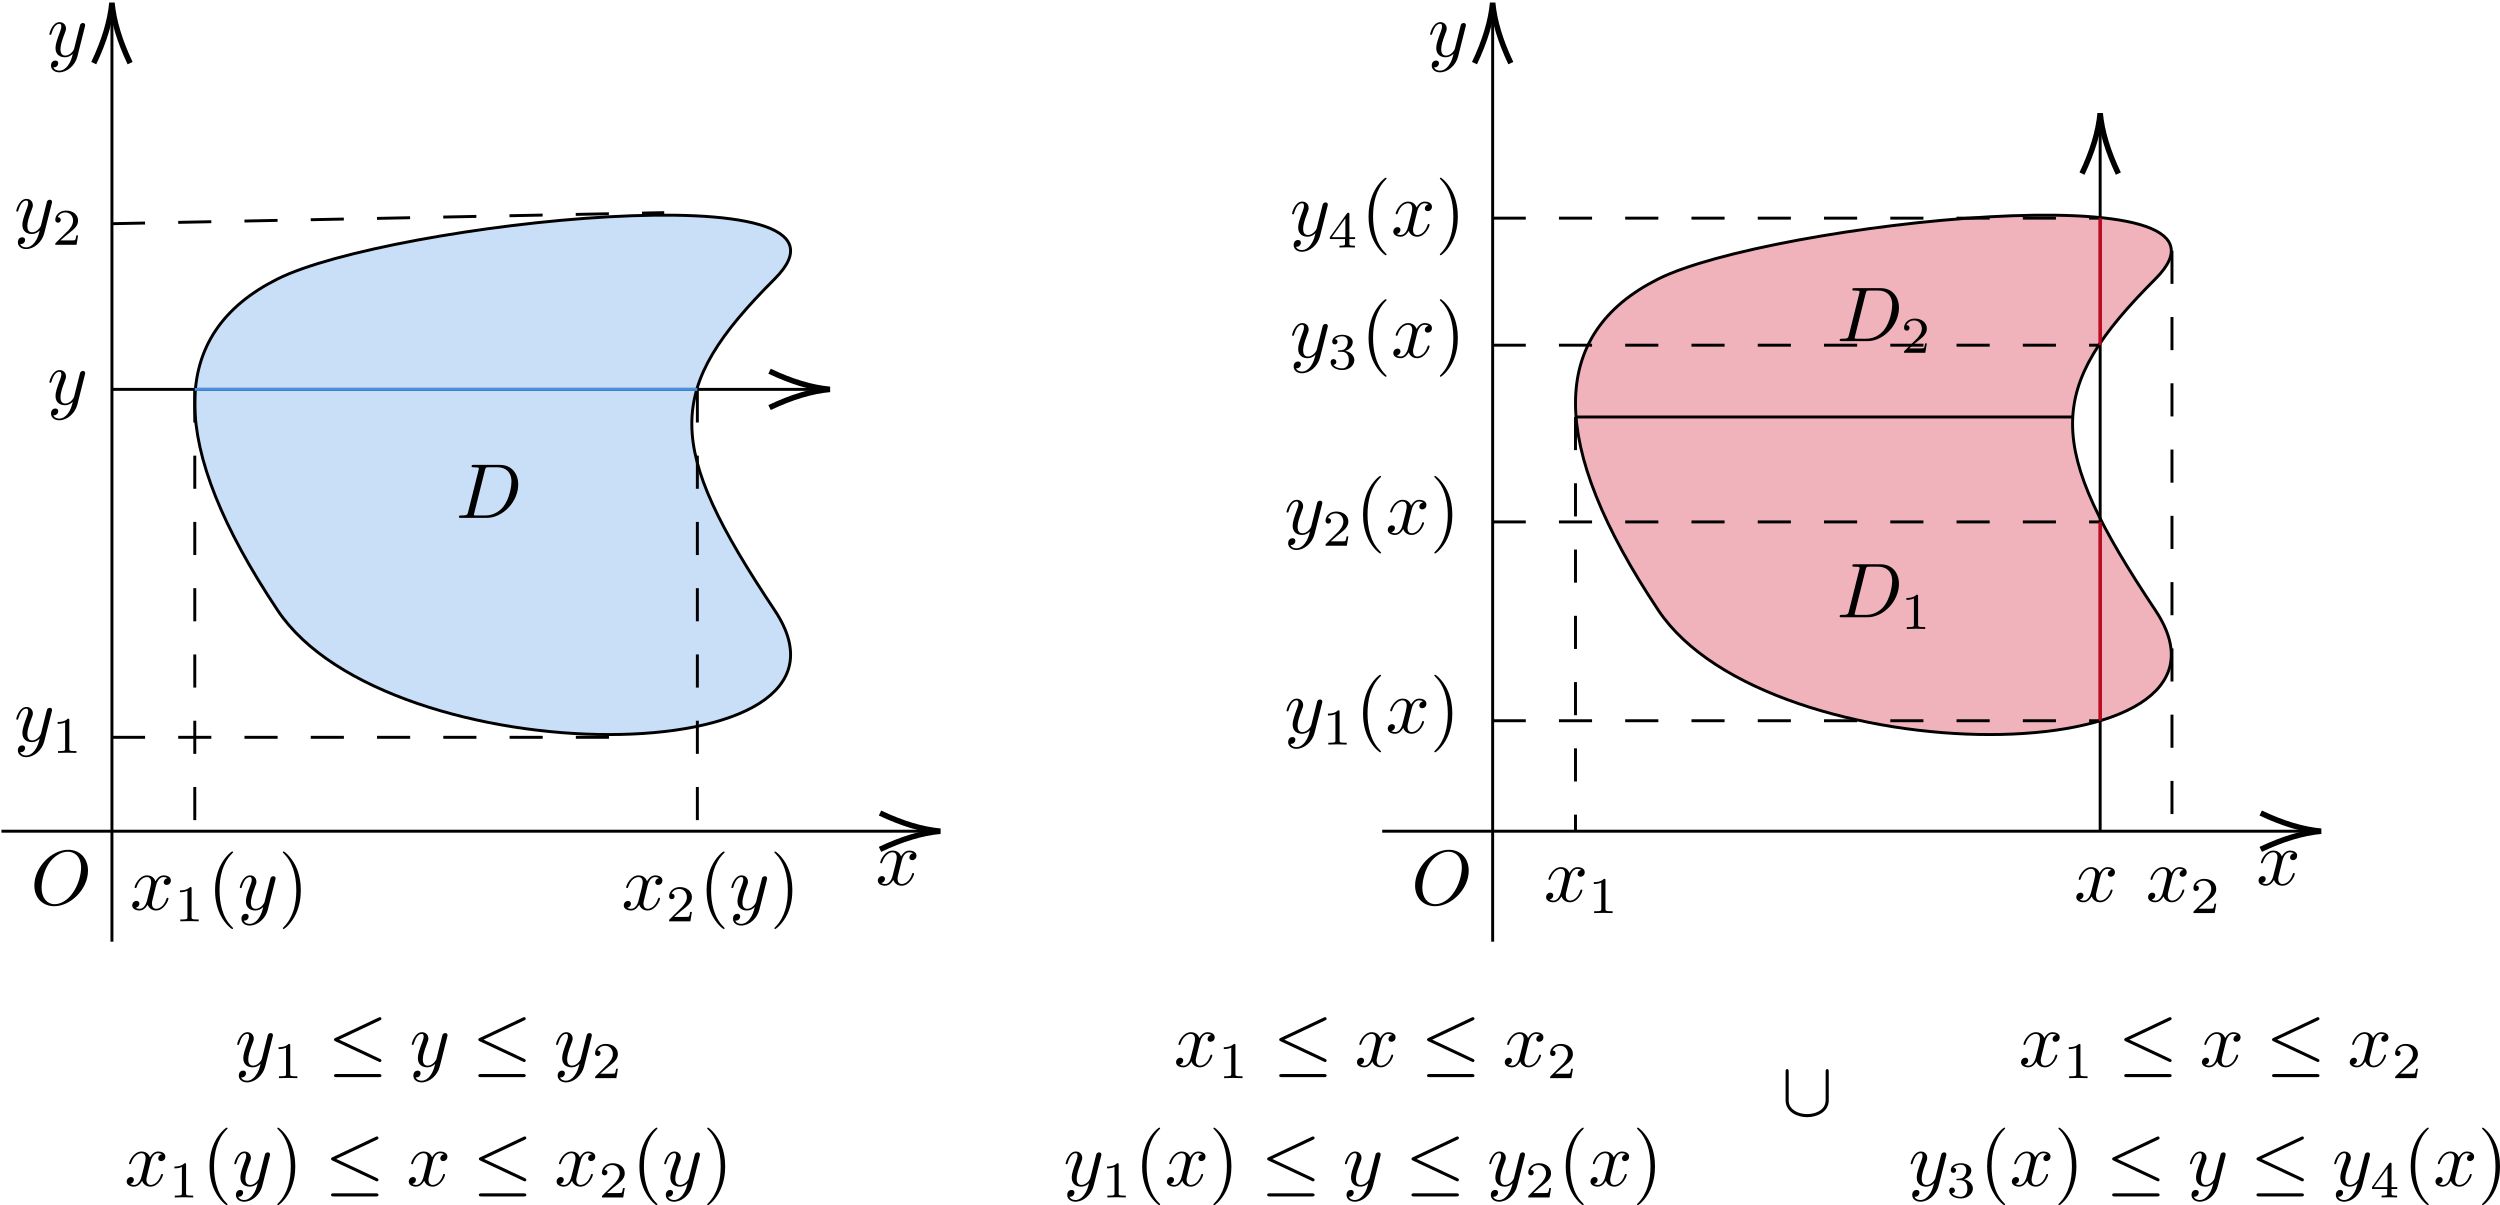 <?xml version='1.0' encoding='UTF-8'?>
<!-- This file was generated by dvisvgm 2.13.1 -->
<svg version='1.1' xmlns='http://www.w3.org/2000/svg' xmlns:xlink='http://www.w3.org/1999/xlink' width='473.523pt' height='228.278pt' viewBox='-0 33.597 473.523 228.278'>
<defs>
<path id='g14-20' d='M7.087-6.237C7.203-6.289 7.287-6.342 7.287-6.468C7.287-6.583 7.203-6.678 7.077-6.678C7.024-6.678 6.93-6.636 6.888-6.615L1.081-3.874C.903-3.79 .871-3.717 .871-3.633C.871-3.538 .934-3.465 1.081-3.402L6.888-.672C7.024-.599 7.045-.599 7.077-.599C7.192-.599 7.287-.693 7.287-.808C7.287-.903 7.245-.966 7.066-1.05L1.575-3.633L7.087-6.237ZM6.919 1.438C7.098 1.438 7.287 1.438 7.287 1.228S7.066 1.018 6.909 1.018H1.249C1.092 1.018 .871 1.018 .871 1.228S1.06 1.438 1.239 1.438H6.919Z'/>
<path id='g14-91' d='M6.415-5.901C6.415-6.09 6.415-6.279 6.205-6.279S5.995-6.09 5.995-5.901V-2.1C5.995-.525 4.284-.189 3.496-.189C3.024-.189 2.362-.283 1.806-.64C.997-1.155 .997-1.827 .997-2.11V-5.901C.997-6.09 .997-6.279 .787-6.279S.578-6.09 .578-5.901V-2.058C.578-.462 2.184 .231 3.496 .231C4.861 .231 6.415-.504 6.415-2.047V-5.901Z'/>
<path id='g19-40' d='M3.475 2.52C3.475 2.488 3.475 2.467 3.297 2.289C1.984 .966 1.648-1.018 1.648-2.625C1.648-4.452 2.047-6.279 3.339-7.591C3.475-7.717 3.475-7.738 3.475-7.77C3.475-7.843 3.433-7.875 3.37-7.875C3.265-7.875 2.32-7.161 1.701-5.827C1.165-4.672 1.039-3.507 1.039-2.625C1.039-1.806 1.155-.535 1.732 .651C2.362 1.942 3.265 2.625 3.37 2.625C3.433 2.625 3.475 2.593 3.475 2.52Z'/>
<path id='g19-41' d='M3.034-2.625C3.034-3.444 2.919-4.714 2.341-5.901C1.711-7.192 .808-7.875 .704-7.875C.64-7.875 .599-7.833 .599-7.77C.599-7.738 .599-7.717 .798-7.528C1.827-6.489 2.425-4.819 2.425-2.625C2.425-.829 2.037 1.018 .735 2.341C.599 2.467 .599 2.488 .599 2.52C.599 2.583 .64 2.625 .704 2.625C.808 2.625 1.753 1.911 2.373 .578C2.908-.578 3.034-1.743 3.034-2.625Z'/>
<path id='g18-49' d='M2.336-4.435C2.336-4.624 2.322-4.631 2.127-4.631C1.681-4.191 1.046-4.184 .76-4.184V-3.933C.928-3.933 1.388-3.933 1.771-4.129V-.572C1.771-.342 1.771-.251 1.074-.251H.809V0C.934-.007 1.792-.028 2.05-.028C2.267-.028 3.145-.007 3.299 0V-.251H3.034C2.336-.251 2.336-.342 2.336-.572V-4.435Z'/>
<path id='g18-50' d='M3.522-1.269H3.285C3.264-1.116 3.194-.704 3.103-.635C3.048-.593 2.511-.593 2.413-.593H1.13C1.862-1.241 2.106-1.437 2.525-1.764C3.041-2.176 3.522-2.608 3.522-3.271C3.522-4.115 2.783-4.631 1.89-4.631C1.025-4.631 .439-4.024 .439-3.382C.439-3.027 .739-2.992 .809-2.992C.976-2.992 1.179-3.11 1.179-3.361C1.179-3.487 1.13-3.731 .767-3.731C.983-4.226 1.458-4.38 1.785-4.38C2.483-4.38 2.845-3.836 2.845-3.271C2.845-2.664 2.413-2.183 2.19-1.932L.509-.272C.439-.209 .439-.195 .439 0H3.313L3.522-1.269Z'/>
<path id='g18-51' d='M1.904-2.329C2.448-2.329 2.838-1.953 2.838-1.206C2.838-.342 2.336-.084 1.932-.084C1.653-.084 1.039-.16 .746-.572C1.074-.586 1.151-.816 1.151-.962C1.151-1.186 .983-1.346 .767-1.346C.572-1.346 .377-1.227 .377-.941C.377-.286 1.102 .139 1.946 .139C2.915 .139 3.585-.509 3.585-1.206C3.585-1.75 3.138-2.294 2.371-2.455C3.103-2.72 3.368-3.243 3.368-3.668C3.368-4.219 2.734-4.631 1.96-4.631S.593-4.254 .593-3.696C.593-3.459 .746-3.327 .955-3.327C1.172-3.327 1.311-3.487 1.311-3.682C1.311-3.884 1.172-4.031 .955-4.045C1.2-4.352 1.681-4.428 1.939-4.428C2.253-4.428 2.692-4.275 2.692-3.668C2.692-3.375 2.594-3.055 2.413-2.838C2.183-2.573 1.988-2.559 1.639-2.538C1.465-2.525 1.451-2.525 1.416-2.518C1.402-2.518 1.346-2.504 1.346-2.427C1.346-2.329 1.409-2.329 1.527-2.329H1.904Z'/>
<path id='g18-52' d='M3.689-1.144V-1.395H2.915V-4.505C2.915-4.652 2.915-4.7 2.762-4.7C2.678-4.7 2.65-4.7 2.58-4.603L.272-1.395V-1.144H2.322V-.572C2.322-.335 2.322-.251 1.757-.251H1.569V0C1.918-.014 2.364-.028 2.615-.028C2.873-.028 3.32-.014 3.668 0V-.251H3.48C2.915-.251 2.915-.335 2.915-.572V-1.144H3.689ZM2.371-3.947V-1.395H.53L2.371-3.947Z'/>
<path id='g16-68' d='M1.669-.819C1.564-.409 1.543-.326 .714-.326C.535-.326 .42-.326 .42-.126C.42 0 .514 0 .714 0H4.189C6.373 0 8.442-2.215 8.442-4.515C8.442-5.995 7.549-7.171 5.974-7.171H2.446C2.247-7.171 2.131-7.171 2.131-6.972C2.131-6.846 2.226-6.846 2.436-6.846C2.572-6.846 2.761-6.835 2.887-6.825C3.055-6.804 3.118-6.772 3.118-6.657C3.118-6.615 3.108-6.583 3.076-6.457L1.669-.819ZM3.937-6.447C4.032-6.814 4.053-6.846 4.504-6.846H5.628C6.657-6.846 7.528-6.289 7.528-4.903C7.528-4.389 7.318-2.667 6.426-1.512C6.121-1.123 5.292-.326 4-.326H2.814C2.667-.326 2.646-.326 2.583-.336C2.478-.346 2.446-.357 2.446-.441C2.446-.472 2.446-.493 2.499-.682L3.937-6.447Z'/>
<path id='g16-79' d='M7.77-4.578C7.77-6.268 6.657-7.402 5.092-7.402C2.824-7.402 .514-5.019 .514-2.572C.514-.829 1.69 .231 3.202 .231C5.428 .231 7.77-2.068 7.77-4.578ZM3.265-.042C2.226-.042 1.491-.892 1.491-2.278C1.491-2.74 1.638-4.273 2.446-5.502C3.171-6.594 4.2-7.14 5.029-7.14C5.89-7.14 6.835-6.552 6.835-4.987C6.835-4.231 6.552-2.593 5.512-1.302C5.008-.661 4.147-.042 3.265-.042Z'/>
<path id='g16-120' d='M3.507-3.171C3.57-3.444 3.811-4.41 4.546-4.41C4.599-4.41 4.851-4.41 5.071-4.273C4.777-4.221 4.567-3.958 4.567-3.706C4.567-3.538 4.683-3.339 4.966-3.339C5.197-3.339 5.533-3.528 5.533-3.948C5.533-4.494 4.914-4.641 4.557-4.641C3.948-4.641 3.58-4.084 3.454-3.843C3.192-4.536 2.625-4.641 2.32-4.641C1.228-4.641 .63-3.286 .63-3.024C.63-2.919 .735-2.919 .756-2.919C.84-2.919 .871-2.94 .892-3.034C1.249-4.147 1.942-4.41 2.299-4.41C2.499-4.41 2.866-4.315 2.866-3.706C2.866-3.381 2.688-2.677 2.299-1.207C2.131-.556 1.764-.116 1.302-.116C1.239-.116 .997-.116 .777-.252C1.039-.304 1.27-.525 1.27-.819C1.27-1.102 1.039-1.186 .882-1.186C.567-1.186 .304-.913 .304-.578C.304-.095 .829 .116 1.291 .116C1.984 .116 2.362-.62 2.394-.682C2.52-.294 2.898 .116 3.528 .116C4.609 .116 5.208-1.239 5.208-1.501C5.208-1.606 5.113-1.606 5.082-1.606C4.987-1.606 4.966-1.564 4.945-1.491C4.599-.367 3.885-.116 3.549-.116C3.139-.116 2.971-.452 2.971-.808C2.971-1.039 3.034-1.27 3.15-1.732L3.507-3.171Z'/>
<path id='g16-121' d='M5.103-4C5.145-4.147 5.145-4.168 5.145-4.242C5.145-4.431 4.998-4.525 4.84-4.525C4.735-4.525 4.567-4.462 4.473-4.305C4.452-4.252 4.368-3.927 4.326-3.738C4.252-3.465 4.179-3.181 4.116-2.898L3.643-1.008C3.601-.85 3.15-.116 2.457-.116C1.921-.116 1.806-.578 1.806-.966C1.806-1.449 1.984-2.1 2.341-3.024C2.509-3.454 2.551-3.57 2.551-3.78C2.551-4.252 2.215-4.641 1.69-4.641C.693-4.641 .304-3.118 .304-3.024C.304-2.919 .409-2.919 .43-2.919C.535-2.919 .546-2.94 .599-3.108C.882-4.095 1.302-4.41 1.659-4.41C1.743-4.41 1.921-4.41 1.921-4.074C1.921-3.811 1.816-3.538 1.743-3.339C1.323-2.226 1.134-1.627 1.134-1.134C1.134-.2 1.795 .116 2.415 .116C2.824 .116 3.181-.063 3.475-.357C3.339 .189 3.213 .704 2.793 1.26C2.52 1.617 2.121 1.921 1.638 1.921C1.491 1.921 1.018 1.89 .84 1.48C1.008 1.48 1.144 1.48 1.291 1.354C1.396 1.26 1.501 1.123 1.501 .924C1.501 .599 1.218 .556 1.113 .556C.871 .556 .525 .724 .525 1.239C.525 1.764 .987 2.152 1.638 2.152C2.719 2.152 3.801 1.197 4.095 .011L5.103-4Z'/>
</defs>
<g id='page1' transform='matrix(1.4 0 0 1.4 0 0)'>
<path d='M37.559 61.734C52.504 54.262 119.754 46.789 104.808 61.734C89.863 76.676 89.863 84.148 104.808 106.566C119.754 128.981 52.504 128.981 37.559 106.566C22.617 84.148 22.617 69.203 37.559 61.734Z' fill='#4a90e2' fill-opacity='.3'/>
<path d='M37.559 61.734C52.504 54.262 119.754 46.789 104.808 61.734C89.863 76.676 89.863 84.148 104.808 106.566C119.754 128.981 52.504 128.981 37.559 106.566C22.617 84.148 22.617 69.203 37.559 61.734Z' stroke='#000' fill='none' stroke-width='.399' stroke-miterlimit='10'/>
<path d='M15.145 151.399V25.867' stroke='#000' fill='none' stroke-width='.399' stroke-miterlimit='10'/>
<path d='M17.602 32.539C16.191 29.566 15.367 26.844 15.145 24.371C14.918 26.844 14.098 29.566 12.684 32.539' stroke='#000' fill='none' stroke-width='.747' stroke-miterlimit='10'/>
<path d='M.199 136.453H125.73' stroke='#000' fill='none' stroke-width='.399' stroke-miterlimit='10'/>
<path d='M119.058 138.91C122.031 137.5 124.75 136.676 127.226 136.453C124.75 136.231 122.031 135.406 119.058 133.996' stroke='#000' fill='none' stroke-width='.747' stroke-miterlimit='10'/>
<path d='M15.145 76.676H110.785' stroke='#000' fill='none' stroke-width='.399' stroke-miterlimit='10'/>
<path d='M104.113 79.137C107.086 77.723 109.808 76.902 112.281 76.676C109.808 76.453 107.086 75.629 104.113 74.219' stroke='#000' fill='none' stroke-width='.747' stroke-miterlimit='10'/>
<path d='M15.145 123.75H82.391' stroke='#000' fill='none' stroke-width='.399' stroke-miterlimit='10' stroke-dasharray='4.483 4.483'/>
<path d='M15.145 54.262L89.863 52.766' stroke='#000' fill='none' stroke-width='.399' stroke-miterlimit='10' stroke-dasharray='4.483 4.483'/>
<path d='M26.352 76.676V136.453' stroke='#000' fill='none' stroke-width='.399' stroke-miterlimit='10' stroke-dasharray='4.483 4.483'/>
<path d='M94.347 76.676V136.453' stroke='#000' fill='none' stroke-width='.399' stroke-miterlimit='10' stroke-dasharray='4.483 4.483'/>
<path d='M224.363 61.734C239.304 54.262 306.554 46.789 291.609 61.734C276.668 76.676 276.668 84.148 291.609 106.566C306.554 128.981 239.304 128.981 224.363 106.566C209.418 84.148 209.418 69.203 224.363 61.734Z' fill='#d0021b' fill-opacity='.3'/>
<path d='M224.363 61.734C239.304 54.262 306.554 46.789 291.609 61.734C276.668 76.676 276.668 84.148 291.609 106.566C306.554 128.981 239.304 128.981 224.363 106.566C209.418 84.148 209.418 69.203 224.363 61.734Z' stroke='#000' fill='none' stroke-width='.399' stroke-miterlimit='10'/>
<path d='M201.945 151.399V25.867' stroke='#000' fill='none' stroke-width='.399' stroke-miterlimit='10'/>
<path d='M204.402 32.539C202.992 29.566 202.168 26.844 201.945 24.371C201.722 26.844 200.898 29.566 199.488 32.539' stroke='#000' fill='none' stroke-width='.747' stroke-miterlimit='10'/>
<path d='M187 136.453H312.531' stroke='#000' fill='none' stroke-width='.399' stroke-miterlimit='10'/>
<path d='M305.859 138.91C308.832 137.5 311.554 136.676 314.027 136.453C311.554 136.231 308.832 135.406 305.859 133.996' stroke='#000' fill='none' stroke-width='.747' stroke-miterlimit='10'/>
<path d='M284.136 136.453V40.813' stroke='#000' fill='none' stroke-width='.399' stroke-miterlimit='10'/>
<path d='M286.597 47.484C285.183 44.508 284.363 41.789 284.136 39.316C283.914 41.789 283.093 44.508 281.679 47.484' stroke='#000' fill='none' stroke-width='.747' stroke-miterlimit='10'/>
<path d='M213.152 80.414V136.453' stroke='#000' fill='none' stroke-width='.399' stroke-miterlimit='10' stroke-dasharray='4.483 4.483'/>
<path d='M293.851 57.922V136.453' stroke='#000' fill='none' stroke-width='.399' stroke-miterlimit='10' stroke-dasharray='4.483 4.483'/>
<path d='M201.945 121.508H284.136' stroke='#000' fill='none' stroke-width='.399' stroke-miterlimit='10' stroke-dasharray='4.483 4.483'/>
<path d='M201.945 94.609H284.136' stroke='#000' fill='none' stroke-width='.399' stroke-miterlimit='10' stroke-dasharray='4.483 4.483'/>
<path d='M201.945 70.699H284.136' stroke='#000' fill='none' stroke-width='.399' stroke-miterlimit='10' stroke-dasharray='4.483 4.483'/>
<path d='M201.945 53.512H284.136' stroke='#000' fill='none' stroke-width='.399' stroke-miterlimit='10' stroke-dasharray='4.483 4.483'/>
<path d='M213.152 80.414H280.402' stroke='#000' fill='none' stroke-width='.399' stroke-miterlimit='10'/>
<path d='M26.352 76.676H94.347' stroke='#4a90e2' fill='none' stroke-width='.399' stroke-miterlimit='10'/>
<path d='M284.136 70.699V53.512' stroke='#d0021b' fill='none' stroke-width='.399' stroke-miterlimit='10'/>
<path d='M284.136 121.508V94.609' stroke='#d0021b' fill='none' stroke-width='.399' stroke-miterlimit='10'/>
<g transform='matrix(1 0 0 1 18.879 136.94)'>
<use x='-14.745' y='9.428' xlink:href='#g16-79'/>
</g>
<g transform='matrix(1 0 0 1 133.203 134.286)'>
<use x='-14.745' y='9.428' xlink:href='#g16-120'/>
</g>
<g transform='matrix(1 0 0 1 21.121 22.205)'>
<use x='-14.745' y='9.428' xlink:href='#g16-121'/>
</g>
<g transform='matrix(1 0 0 1 16.638 46.115)'>
<use x='-14.745' y='9.428' xlink:href='#g16-121'/>
<use x='-9.597' y='11.003' xlink:href='#g18-50'/>
</g>
<g transform='matrix(1 0 0 1 16.638 114.858)'>
<use x='-14.745' y='9.428' xlink:href='#g16-121'/>
<use x='-9.597' y='11.003' xlink:href='#g18-49'/>
</g>
<g transform='matrix(1 0 0 1 21.121 69.279)'>
<use x='-14.745' y='9.428' xlink:href='#g16-121'/>
</g>
<g transform='matrix(1 0 0 1 32.329 137.64)'>
<use x='-14.745' y='9.428' xlink:href='#g16-120'/>
<use x='-8.744' y='11.003' xlink:href='#g18-49'/>
<use x='-4.274' y='9.428' xlink:href='#g19-40'/>
<use x='-.191' y='9.428' xlink:href='#g16-121'/>
<use x='5.334' y='9.428' xlink:href='#g19-41'/>
</g>
<g transform='matrix(1 0 0 1 98.831 137.64)'>
<use x='-14.745' y='9.428' xlink:href='#g16-120'/>
<use x='-8.744' y='11.003' xlink:href='#g18-50'/>
<use x='-4.274' y='9.428' xlink:href='#g19-40'/>
<use x='-.191' y='9.428' xlink:href='#g16-121'/>
<use x='5.334' y='9.428' xlink:href='#g19-41'/>
</g>
<g transform='matrix(1 0 0 1 76.414 84.636)'>
<use x='-14.745' y='9.428' xlink:href='#g16-68'/>
</g>
<g transform='matrix(1 0 0 1 205.682 136.94)'>
<use x='-14.745' y='9.428' xlink:href='#g16-79'/>
</g>
<g transform='matrix(1 0 0 1 320.004 134.286)'>
<use x='-14.745' y='9.428' xlink:href='#g16-120'/>
</g>
<g transform='matrix(1 0 0 1 207.923 22.205)'>
<use x='-14.745' y='9.428' xlink:href='#g16-121'/>
</g>
<g transform='matrix(1 0 0 1 263.217 98.085)'>
<use x='-14.745' y='9.428' xlink:href='#g16-68'/>
<use x='-6.052' y='11.003' xlink:href='#g18-49'/>
</g>
<g transform='matrix(1 0 0 1 223.615 136.527)'>
<use x='-14.745' y='9.428' xlink:href='#g16-120'/>
<use x='-8.744' y='11.003' xlink:href='#g18-49'/>
</g>
<g transform='matrix(1 0 0 1 305.06 136.527)'>
<use x='-14.745' y='9.428' xlink:href='#g16-120'/>
<use x='-8.744' y='11.003' xlink:href='#g18-50'/>
</g>
<g transform='matrix(1 0 0 1 295.347 136.527)'>
<use x='-14.745' y='9.428' xlink:href='#g16-120'/>
</g>
<g transform='matrix(1 0 0 1 263.217 60.725)'>
<use x='-14.745' y='9.428' xlink:href='#g16-68'/>
<use x='-6.052' y='11.003' xlink:href='#g18-50'/>
</g>
<g transform='matrix(1 0 0 1 188.496 113.729)'>
<use x='-14.745' y='9.428' xlink:href='#g16-121'/>
<use x='-9.597' y='11.003' xlink:href='#g18-49'/>
<use x='-5.127' y='9.428' xlink:href='#g19-40'/>
<use x='-1.044' y='9.428' xlink:href='#g16-120'/>
<use x='4.957' y='9.428' xlink:href='#g19-41'/>
</g>
<g transform='matrix(1 0 0 1 188.496 86.83)'>
<use x='-14.745' y='9.428' xlink:href='#g16-121'/>
<use x='-9.597' y='11.003' xlink:href='#g18-50'/>
<use x='-5.127' y='9.428' xlink:href='#g19-40'/>
<use x='-1.044' y='9.428' xlink:href='#g16-120'/>
<use x='4.957' y='9.428' xlink:href='#g19-41'/>
</g>
<g transform='matrix(1 0 0 1 189.243 62.919)'>
<use x='-14.745' y='9.428' xlink:href='#g16-121'/>
<use x='-9.597' y='11.003' xlink:href='#g18-51'/>
<use x='-5.127' y='9.428' xlink:href='#g19-40'/>
<use x='-1.044' y='9.428' xlink:href='#g16-120'/>
<use x='4.957' y='9.428' xlink:href='#g19-41'/>
</g>
<g transform='matrix(1 0 0 1 189.243 46.481)'>
<use x='-14.745' y='9.428' xlink:href='#g16-121'/>
<use x='-9.597' y='11.003' xlink:href='#g18-52'/>
<use x='-5.127' y='9.428' xlink:href='#g19-40'/>
<use x='-1.044' y='9.428' xlink:href='#g16-120'/>
<use x='4.957' y='9.428' xlink:href='#g19-41'/>
</g>
<g transform='matrix(1 0 0 1 46.526 158.859)'>
<use x='-14.745' y='9.428' xlink:href='#g16-121'/>
<use x='-9.597' y='11.003' xlink:href='#g18-49'/>
<use x='-2.211' y='9.428' xlink:href='#g14-20'/>
<use x='8.873' y='9.428' xlink:href='#g16-121'/>
<use x='17.314' y='9.428' xlink:href='#g14-20'/>
<use x='28.397' y='9.428' xlink:href='#g16-121'/>
<use x='33.545' y='11.003' xlink:href='#g18-50'/>
</g>
<g transform='matrix(1 0 0 1 31.582 175)'>
<use x='-14.745' y='9.428' xlink:href='#g16-120'/>
<use x='-8.744' y='11.003' xlink:href='#g18-49'/>
<use x='-4.274' y='9.428' xlink:href='#g19-40'/>
<use x='-.191' y='9.428' xlink:href='#g16-121'/>
<use x='5.334' y='9.428' xlink:href='#g19-41'/>
<use x='12.334' y='9.428' xlink:href='#g14-20'/>
<use x='23.417' y='9.428' xlink:href='#g16-120'/>
<use x='32.335' y='9.428' xlink:href='#g14-20'/>
<use x='43.418' y='9.428' xlink:href='#g16-120'/>
<use x='49.419' y='11.003' xlink:href='#g18-50'/>
<use x='53.888' y='9.428' xlink:href='#g19-40'/>
<use x='57.972' y='9.428' xlink:href='#g16-121'/>
<use x='63.496' y='9.428' xlink:href='#g19-41'/>
</g>
<g transform='matrix(1 0 0 1 173.552 158.859)'>
<use x='-14.745' y='9.428' xlink:href='#g16-120'/>
<use x='-8.744' y='11.003' xlink:href='#g18-49'/>
<use x='-1.358' y='9.428' xlink:href='#g14-20'/>
<use x='9.726' y='9.428' xlink:href='#g16-120'/>
<use x='18.643' y='9.428' xlink:href='#g14-20'/>
<use x='29.727' y='9.428' xlink:href='#g16-120'/>
<use x='35.728' y='11.003' xlink:href='#g18-50'/>
</g>
<g transform='matrix(1 0 0 1 158.608 175)'>
<use x='-14.745' y='9.428' xlink:href='#g16-121'/>
<use x='-9.597' y='11.003' xlink:href='#g18-49'/>
<use x='-5.127' y='9.428' xlink:href='#g19-40'/>
<use x='-1.044' y='9.428' xlink:href='#g16-120'/>
<use x='4.957' y='9.428' xlink:href='#g19-41'/>
<use x='11.957' y='9.428' xlink:href='#g14-20'/>
<use x='23.04' y='9.428' xlink:href='#g16-121'/>
<use x='31.482' y='9.428' xlink:href='#g14-20'/>
<use x='42.565' y='9.428' xlink:href='#g16-121'/>
<use x='47.713' y='11.003' xlink:href='#g18-50'/>
<use x='52.182' y='9.428' xlink:href='#g19-40'/>
<use x='56.266' y='9.428' xlink:href='#g16-120'/>
<use x='62.267' y='9.428' xlink:href='#g19-41'/>
</g>
<g transform='matrix(1 0 0 1 272.93 175)'>
<use x='-14.745' y='9.428' xlink:href='#g16-121'/>
<use x='-9.597' y='11.003' xlink:href='#g18-51'/>
<use x='-5.127' y='9.428' xlink:href='#g19-40'/>
<use x='-1.044' y='9.428' xlink:href='#g16-120'/>
<use x='4.957' y='9.428' xlink:href='#g19-41'/>
<use x='11.957' y='9.428' xlink:href='#g14-20'/>
<use x='23.04' y='9.428' xlink:href='#g16-121'/>
<use x='31.482' y='9.428' xlink:href='#g14-20'/>
<use x='42.565' y='9.428' xlink:href='#g16-121'/>
<use x='47.713' y='11.003' xlink:href='#g18-52'/>
<use x='52.182' y='9.428' xlink:href='#g19-40'/>
<use x='56.266' y='9.428' xlink:href='#g16-120'/>
<use x='62.267' y='9.428' xlink:href='#g19-41'/>
</g>
<g transform='matrix(1 0 0 1 287.874 158.859)'>
<use x='-14.745' y='9.428' xlink:href='#g16-120'/>
<use x='-8.744' y='11.003' xlink:href='#g18-49'/>
<use x='-1.358' y='9.428' xlink:href='#g14-20'/>
<use x='9.726' y='9.428' xlink:href='#g16-120'/>
<use x='18.643' y='9.428' xlink:href='#g14-20'/>
<use x='29.727' y='9.428' xlink:href='#g16-120'/>
<use x='35.728' y='11.003' xlink:href='#g18-50'/>
</g>
<g transform='matrix(1 0 0 1 255.745 165.487)'>
<use x='-14.745' y='9.428' xlink:href='#g14-91'/>
</g>
</g>
</svg>